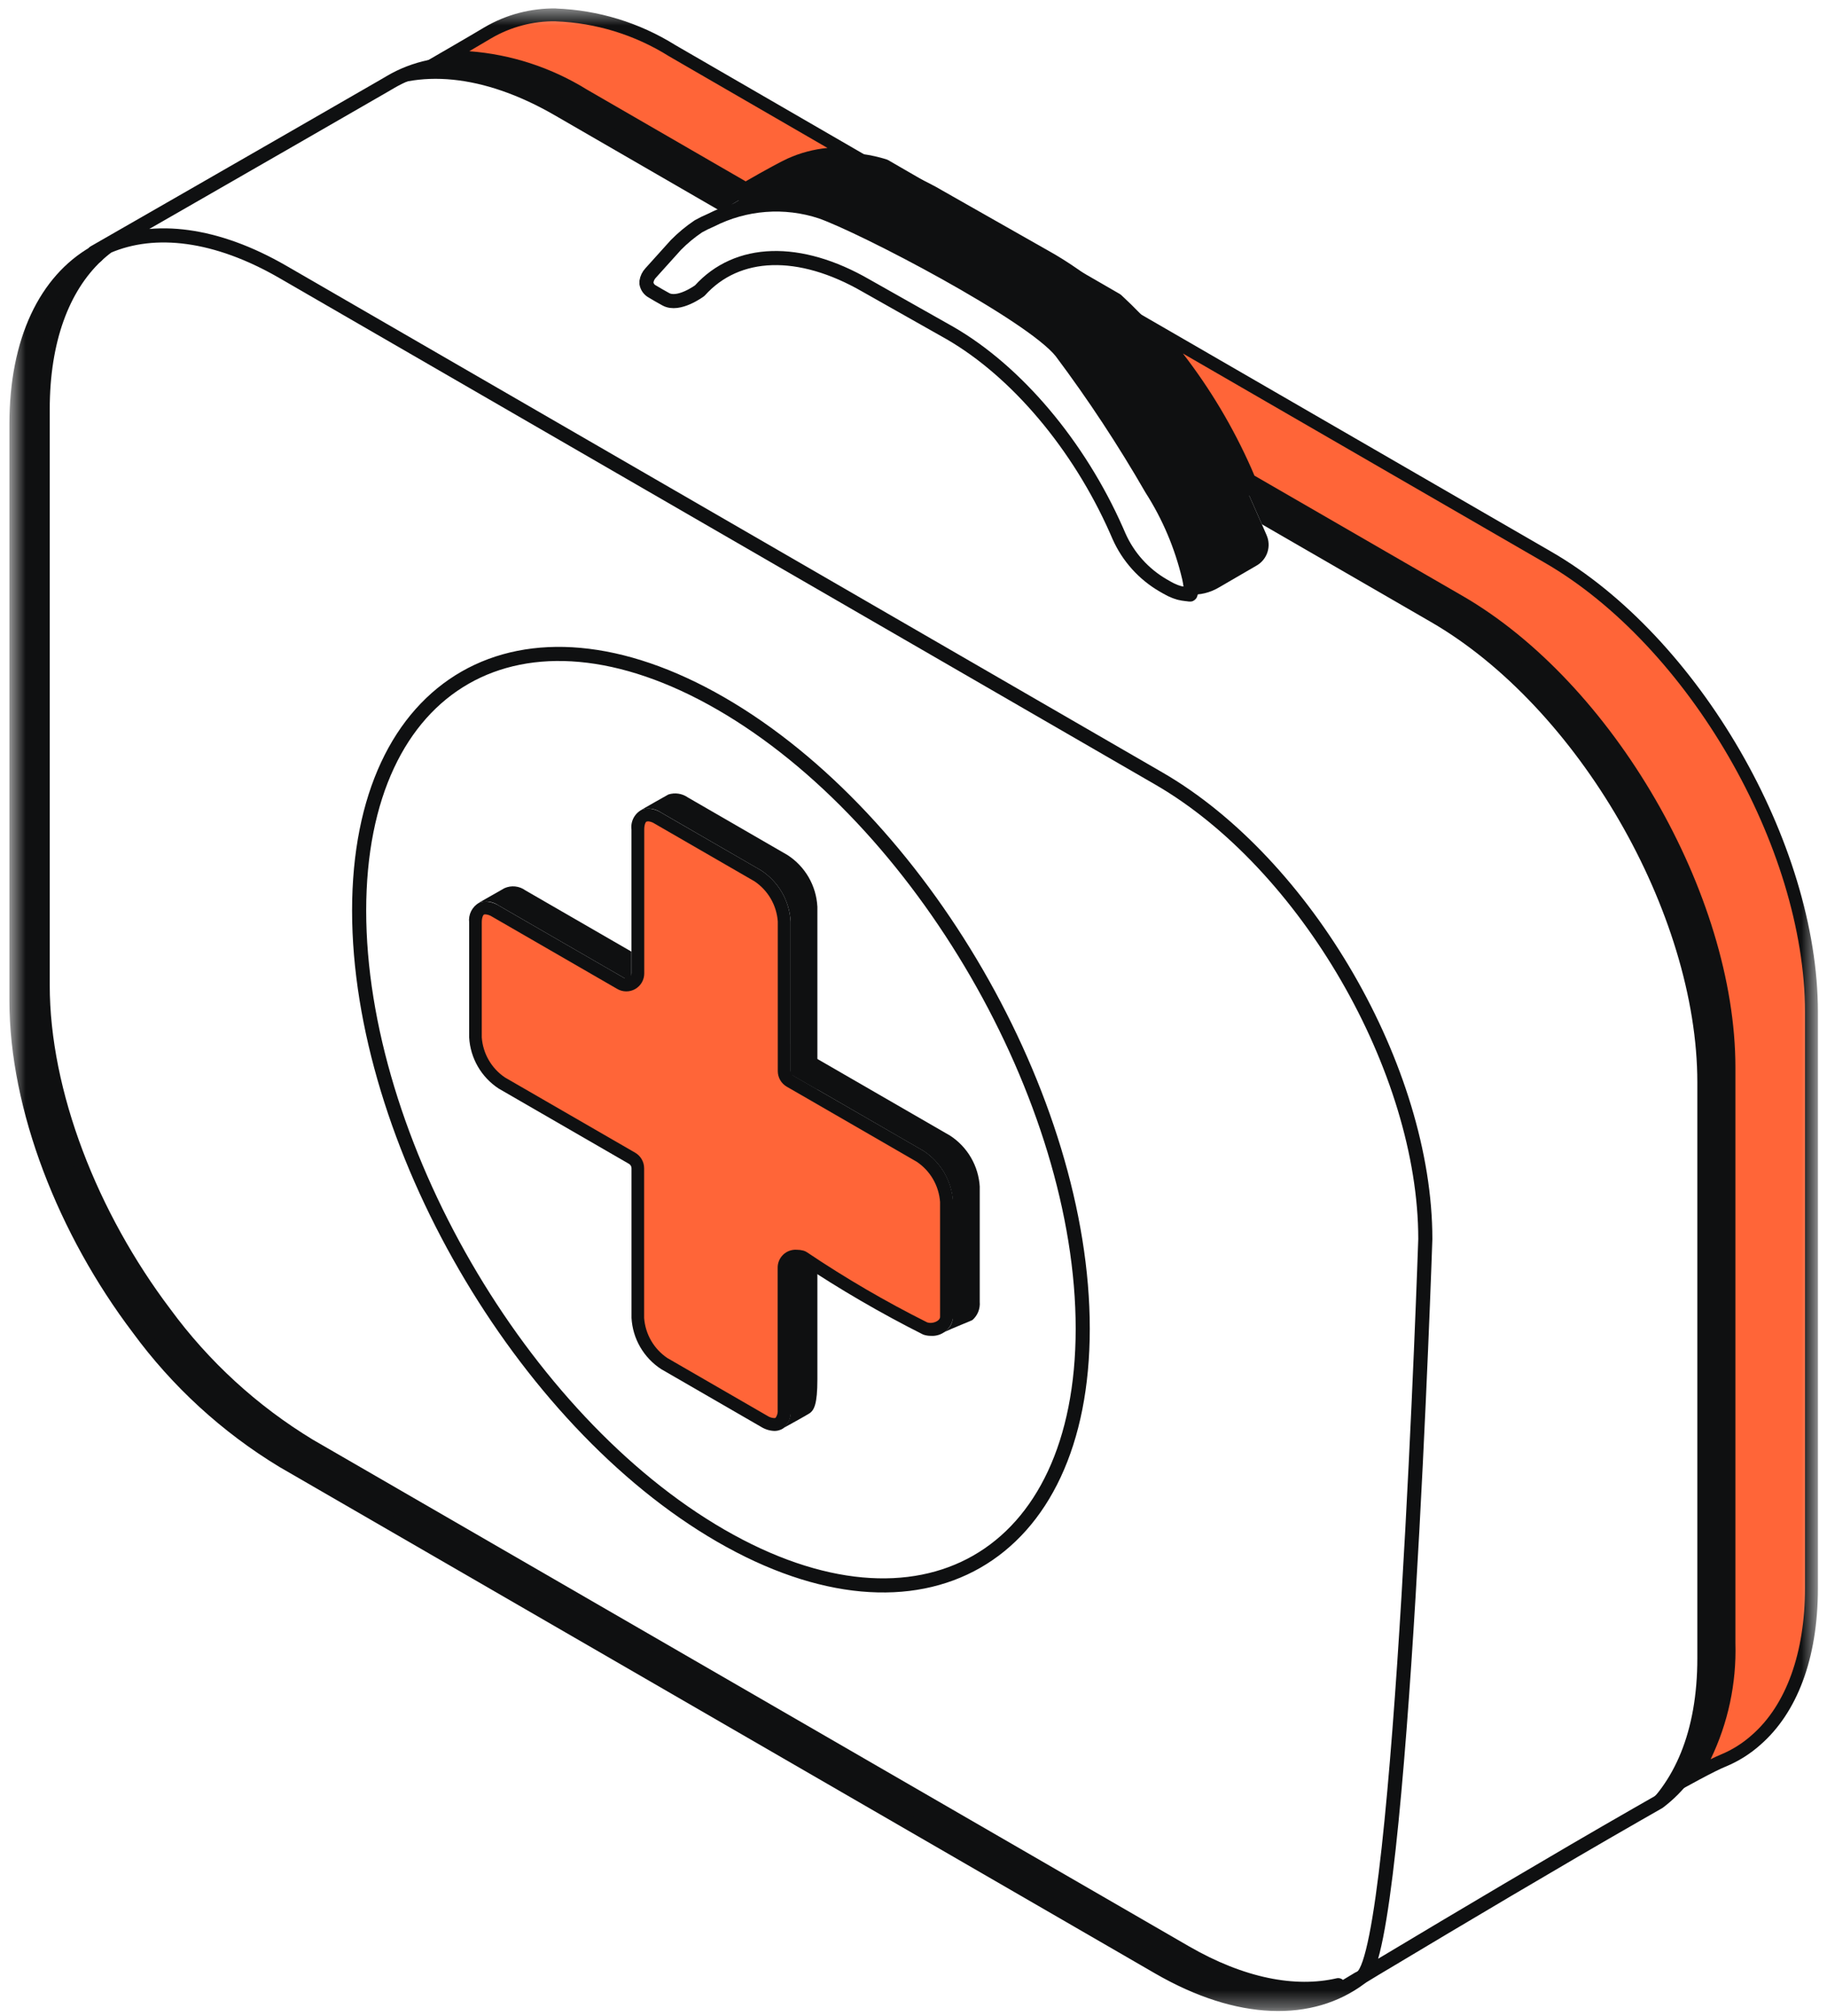 <svg width="107" height="118" viewBox="0 0 107 118" fill="none" xmlns="http://www.w3.org/2000/svg">
<g id="Group 940">
<g id="Clip path group">
<mask id="mask0_20_354" style="mask-type:luminance" maskUnits="userSpaceOnUse" x="0" y="0" width="107" height="118">
<g id="clip-path">
<path id="Rectangle 774" d="M106.458 0.498H0.587V117.673H106.458V0.498Z" fill="white"/>
</g>
</mask>
<g mask="url(#mask0_20_354)">
<g id="Group 939">
<path id="Path 1545" d="M43.672 11.484C43.19 11.766 42.698 12.066 42.215 12.367L32.497 6.752C28.265 4.304 24.416 4.031 21.603 5.56C21.858 5.405 22.149 5.223 22.477 5.032C22.604 4.959 22.741 4.877 22.868 4.804C25.689 3.139 29.63 3.366 33.968 5.878L43.672 11.484Z" fill="#0F1011"/>
<path id="Path 1546" d="M100.88 62.484V96.184C100.88 100.607 99.459 103.728 97.14 105.476C96.674 105.838 96.166 106.143 95.628 106.386C95.693 106.34 95.755 106.286 95.819 106.231C98.04 104.42 99.406 101.38 99.406 97.058V63.358C99.406 53.447 92.416 41.38 83.797 36.402L73.904 30.687L72.876 28.366L85.263 35.528C93.89 40.506 100.88 52.574 100.88 62.484Z" fill="#0F1011"/>
<path id="Path 1547" d="M79.665 115.776C76.801 117.916 72.579 117.876 67.865 115.156L16.574 85.507C13.267 83.503 10.388 80.866 8.103 77.746C3.803 72.069 0.963 64.87 0.963 58.546V24.846C0.963 19.896 2.707 16.42 5.527 14.802L5.649 14.973C3.672 16.838 2.5 19.904 2.5 23.963V57.663C2.5 63.983 5.343 71.182 9.64 76.863C11.926 79.981 14.805 82.617 18.111 84.621L69.411 114.27C72.746 116.197 75.838 116.779 78.374 116.195L78.545 116.432L79.572 115.815C79.606 115.802 79.638 115.79 79.672 115.774" fill="#0F1011"/>
<path id="Path 1548" d="M79.665 115.776C76.801 117.916 72.579 117.876 67.865 115.156L16.574 85.507C13.267 83.503 10.388 80.866 8.103 77.746C3.803 72.069 0.963 64.87 0.963 58.546V24.846C0.963 19.896 2.707 16.42 5.527 14.802L5.649 14.973C3.672 16.838 2.5 19.904 2.5 23.963V57.663C2.5 63.983 5.343 71.182 9.64 76.863C11.926 79.981 14.805 82.617 18.111 84.621L69.411 114.27C72.746 116.197 75.838 116.779 78.374 116.195L78.545 116.432L79.572 115.815C79.601 115.804 79.633 115.792 79.665 115.776Z" stroke="#0F1011" stroke-width="0.826" stroke-linejoin="round"/>
<path id="Path 1549" d="M73.603 33.098L71.364 34.398C70.858 34.695 70.275 34.834 69.689 34.798C69.816 34.798 69.689 34.015 69.635 33.798C69.198 31.958 68.454 30.204 67.435 28.611C65.834 25.835 64.068 23.158 62.147 20.593C60.382 18.372 50.526 13.249 48.077 12.393C47.025 12.045 45.915 11.91 44.811 11.994C43.706 12.078 42.63 12.381 41.643 12.884C41.389 12.989 41.143 13.111 40.906 13.248C41.306 12.966 41.752 12.666 42.217 12.365C42.699 12.065 43.191 11.765 43.673 11.482C44.947 10.736 46.095 10.117 46.44 9.962C48.145 9.252 50.047 9.168 51.809 9.725C53.002 10.049 54.145 10.533 55.209 11.163L61.752 14.876C63.055 15.643 64.272 16.546 65.384 17.57C68.459 20.423 70.914 23.878 72.596 27.721L72.877 28.367L73.903 30.687L74.176 31.315C74.317 31.631 74.337 31.987 74.231 32.317C74.126 32.646 73.902 32.924 73.603 33.098Z" fill="#0F1011"/>
<path id="Path 1550" d="M47.871 53.058V63.775L46.304 62.875V53.94C46.27 53.339 46.095 52.754 45.793 52.232C45.491 51.711 45.071 51.269 44.566 50.94L38.714 47.558C38.552 47.446 38.367 47.371 38.172 47.342C37.977 47.312 37.778 47.327 37.59 47.385C37.69 47.327 39.09 46.527 39.147 46.502C39.336 46.442 39.537 46.425 39.734 46.455C39.931 46.485 40.118 46.559 40.281 46.673L46.13 50.053C46.635 50.382 47.056 50.824 47.358 51.345C47.66 51.867 47.835 52.452 47.869 53.053" fill="#0F1011"/>
<path id="Path 1551" d="M47.871 74.305V80.742C47.871 82.178 47.684 82.561 47.381 82.742C47.126 82.9 46.192 83.415 45.851 83.603C46.009 83.473 46.132 83.307 46.211 83.118C46.29 82.93 46.321 82.725 46.303 82.521V73.591L47.871 74.305Z" fill="#0F1011"/>
<path id="Path 1552" d="M36.973 55.696V57.485L29.203 52.999C29.037 52.883 28.845 52.807 28.644 52.779C28.443 52.751 28.239 52.771 28.047 52.837L29.541 51.988C29.738 51.899 29.956 51.863 30.172 51.886C30.387 51.908 30.593 51.986 30.769 52.114L36.973 55.696Z" fill="#0F1011"/>
<path id="Path 1553" d="M57.379 69.472V76.199C57.396 76.398 57.366 76.598 57.292 76.783C57.217 76.969 57.1 77.134 56.95 77.265C56.905 77.297 55.812 77.729 55.225 78.002C55.396 77.916 55.54 77.785 55.644 77.624C55.747 77.463 55.804 77.276 55.811 77.085V70.357C55.777 69.756 55.603 69.171 55.301 68.649C54.999 68.128 54.578 67.685 54.073 67.357L47.873 63.775L46.306 62.875V61.079L47.873 61.985L55.643 66.47C56.148 66.799 56.568 67.241 56.87 67.763C57.172 68.284 57.347 68.869 57.381 69.47" fill="#0F1011"/>
<path id="Path 1554" d="M99.155 103.934C100.645 101.633 101.379 98.923 101.255 96.184V62.484C101.255 52.47 94.165 40.231 85.449 35.202L73.17 28.102L72.938 27.568C71.608 24.555 69.817 21.767 67.63 19.304L90.653 32.614C99.161 37.523 106.082 49.469 106.082 59.245V92.94C106.082 96.901 104.969 99.972 102.86 101.822C102.28 102.344 101.614 102.763 100.892 103.058C100.563 103.192 100.006 103.472 99.155 103.93" fill="#FF6538"/>
<path id="Path 1555" d="M69.27 20.686L90.47 32.938C98.87 37.789 105.711 49.589 105.711 59.244V92.944C105.711 96.738 104.611 99.792 102.611 101.544C102.064 102.037 101.435 102.431 100.754 102.709C100.608 102.769 100.42 102.856 100.185 102.971C101.206 100.856 101.704 98.527 101.636 96.179V62.479C101.636 52.346 94.461 39.961 85.643 34.872L73.467 27.839L73.284 27.411C72.223 25.014 70.876 22.755 69.272 20.682M65.384 17.572C68.457 20.424 70.911 23.878 72.592 27.719L72.873 28.365L85.26 35.528C93.889 40.511 100.884 52.573 100.884 62.484V96.184C100.884 100.607 99.463 103.728 97.144 105.476C99.009 104.429 100.438 103.656 101.044 103.41C101.805 103.099 102.507 102.659 103.118 102.11C105.212 100.273 106.468 97.141 106.468 92.946V59.246C106.468 49.335 99.478 37.268 90.851 32.291L65.384 17.572Z" fill="#0F1011"/>
<path id="Path 1556" d="M34.16 5.552C32.001 4.203 29.524 3.447 26.979 3.361C26.662 3.36 26.346 3.376 26.031 3.407C27.231 2.714 28.131 2.188 28.567 1.923C29.775 1.214 31.155 0.852 32.556 0.874C34.968 0.961 37.315 1.681 39.362 2.961L49.818 9.011C49.644 9 49.471 8.996 49.301 8.996C48.262 8.986 47.232 9.199 46.283 9.622C45.937 9.778 44.883 10.346 43.671 11.049L34.16 5.552Z" fill="#FF6538"/>
<path id="Path 1557" d="M32.557 1.25C34.903 1.338 37.185 2.041 39.174 3.288L48.462 8.66C47.657 8.737 46.869 8.945 46.132 9.278C45.792 9.43 44.811 9.956 43.671 10.615L34.348 5.228C32.272 3.946 29.918 3.182 27.485 2.998C28.055 2.666 28.493 2.408 28.761 2.246C29.912 1.571 31.227 1.225 32.561 1.246M32.561 0.494C31.093 0.472 29.646 0.852 28.379 1.594C27.634 2.044 25.568 3.237 22.979 4.737C24.204 4.057 25.586 3.71 26.987 3.73C29.463 3.823 31.871 4.564 33.971 5.878L43.671 11.484C44.944 10.738 46.092 10.119 46.438 9.964C47.338 9.563 48.314 9.36 49.3 9.37C50.148 9.377 50.991 9.497 51.807 9.728L39.55 2.638C37.446 1.325 35.034 0.588 32.556 0.498" fill="#0F1011"/>
<path id="Path 1558" d="M100.879 62.485V96.185C100.879 100.608 99.458 103.729 97.139 105.477C96.72 105.714 96.283 105.968 95.818 106.232C91.3 108.816 85.1 112.502 81.485 114.668C80.812 115.068 80.23 115.414 79.775 115.696C82.087 113.903 83.475 72.522 83.475 72.522C83.475 62.611 76.485 50.544 67.866 45.566L16.566 15.916C12.645 13.65 9.058 13.249 6.319 14.416C6.082 14.589 5.857 14.777 5.646 14.98L5.527 14.807L5.513 14.778C5.513 14.778 15.613 8.99 22.477 5.031L22.867 4.803C25.689 3.139 29.63 3.367 33.97 5.878L43.67 11.484C44.944 10.738 46.091 10.119 46.437 9.964C48.142 9.253 50.044 9.169 51.806 9.727L65.385 17.572C68.459 20.424 70.912 23.878 72.593 27.719L72.874 28.365L85.262 35.528C93.889 40.507 100.879 52.578 100.879 62.485Z" stroke="#0F1011" stroke-width="0.826" stroke-linejoin="round"/>
<path id="Path 1559" d="M69.685 34.802C69.538 34.772 69.355 34.774 69.095 34.71C69.069 34.703 69.042 34.696 69.014 34.687C68.98 34.678 68.947 34.668 68.914 34.655C68.882 34.646 68.848 34.632 68.814 34.62C68.652 34.557 68.496 34.482 68.346 34.394L68.133 34.272C66.982 33.608 66.072 32.595 65.533 31.38L65.383 31.036C63.183 26.068 59.54 21.748 55.643 19.496L50.72 16.717C46.82 14.467 43.175 14.577 40.98 17.012C40.98 17.012 39.741 17.938 38.986 17.512C38.716 17.358 38.441 17.212 38.212 17.067C38.121 17.02 38.042 16.953 37.981 16.871C37.921 16.789 37.879 16.694 37.861 16.594C37.857 16.556 37.857 16.519 37.861 16.481C37.889 16.296 37.972 16.124 38.099 15.987L39.588 14.335C39.989 13.929 40.43 13.564 40.904 13.246C41.144 13.112 41.391 12.991 41.645 12.884C42.632 12.381 43.709 12.079 44.813 11.994C45.918 11.909 47.029 12.044 48.081 12.39C50.529 13.245 60.381 18.371 62.15 20.59C64.071 23.155 65.836 25.833 67.436 28.61C68.457 30.202 69.201 31.957 69.636 33.798C69.694 34.022 69.828 34.832 69.685 34.802Z" stroke="#0F1011" stroke-width="0.826" stroke-linejoin="round"/>
<path id="Path 1560" d="M63.411 77.77C63.411 91.221 53.924 96.648 42.222 89.892C30.52 83.136 21.033 66.754 21.033 53.303C21.033 39.852 30.52 34.425 42.222 41.181C53.924 47.937 63.411 64.319 63.411 77.77Z" stroke="#0F1011" stroke-width="0.826" stroke-linejoin="round"/>
<path id="Path 1561" d="M45.344 83.379C45.134 83.368 44.931 83.304 44.754 83.192L38.902 79.814C38.455 79.518 38.082 79.122 37.813 78.658C37.544 78.194 37.386 77.673 37.352 77.138V68.379C37.352 68.26 37.32 68.144 37.261 68.041C37.201 67.938 37.116 67.853 37.013 67.793L29.394 63.393C28.947 63.097 28.574 62.702 28.305 62.238C28.036 61.775 27.878 61.255 27.844 60.72V53.994C27.844 53.581 27.973 53.286 28.201 53.182H28.209C28.278 53.154 28.352 53.14 28.426 53.141C28.636 53.152 28.84 53.217 29.019 53.329L36.34 57.554C36.442 57.614 36.559 57.646 36.677 57.646C36.796 57.647 36.913 57.616 37.016 57.556C37.118 57.497 37.204 57.412 37.263 57.309C37.322 57.206 37.353 57.09 37.353 56.971V48.553C37.353 48.131 37.489 47.832 37.726 47.737L37.742 47.73C37.806 47.708 37.874 47.697 37.942 47.698C38.151 47.709 38.353 47.773 38.53 47.885L44.382 51.264C44.829 51.56 45.202 51.956 45.471 52.42C45.74 52.884 45.898 53.405 45.933 53.94V62.698C45.933 62.817 45.964 62.933 46.023 63.036C46.083 63.139 46.168 63.224 46.271 63.283L53.892 67.683C54.339 67.979 54.712 68.374 54.98 68.839C55.249 69.303 55.407 69.823 55.441 70.358V77.086C55.441 77.522 54.959 77.813 54.506 77.813C54.396 77.814 54.286 77.795 54.183 77.758C51.732 76.521 49.358 75.138 47.073 73.615C47.04 73.593 47.003 73.577 46.965 73.568C46.868 73.543 46.769 73.531 46.67 73.531C46.574 73.523 46.478 73.535 46.387 73.567C46.297 73.599 46.214 73.649 46.145 73.716C46.075 73.782 46.02 73.862 45.984 73.951C45.948 74.04 45.931 74.135 45.934 74.231V82.531C45.95 82.674 45.932 82.818 45.882 82.952C45.831 83.087 45.75 83.207 45.644 83.304L45.536 83.358C45.475 83.378 45.412 83.388 45.349 83.387" fill="#FF6538"/>
<path id="Path 1562" d="M37.938 48.071C38.081 48.082 38.218 48.129 38.338 48.208L44.19 51.586C44.58 51.849 44.906 52.197 45.142 52.604C45.378 53.011 45.518 53.467 45.552 53.936V62.695C45.552 62.879 45.601 63.06 45.693 63.22C45.785 63.38 45.918 63.512 46.077 63.605L47.495 64.422L53.695 68.003C54.085 68.266 54.411 68.614 54.647 69.022C54.882 69.429 55.022 69.885 55.056 70.354V77.081C55.056 77.281 54.756 77.432 54.499 77.432C54.431 77.433 54.363 77.422 54.299 77.4C51.87 76.185 49.52 74.815 47.266 73.3C47.2 73.255 47.127 73.222 47.05 73.2C46.922 73.167 46.79 73.15 46.658 73.15C46.513 73.141 46.367 73.162 46.23 73.212C46.094 73.262 45.969 73.34 45.864 73.442C45.76 73.543 45.677 73.664 45.622 73.799C45.567 73.934 45.541 74.079 45.545 74.224V82.524C45.562 82.684 45.521 82.845 45.43 82.978L45.394 82.998C45.375 83.003 45.356 83.005 45.337 83.004C45.194 82.994 45.056 82.947 44.937 82.868L39.086 79.489C38.695 79.226 38.37 78.878 38.134 78.471C37.898 78.064 37.758 77.608 37.724 77.139V68.378C37.724 68.193 37.675 68.012 37.582 67.852C37.49 67.693 37.357 67.56 37.197 67.468L29.577 63.068C29.187 62.806 28.861 62.458 28.625 62.051C28.389 61.644 28.249 61.189 28.215 60.72V53.994C28.215 53.694 28.298 53.55 28.351 53.526H28.36C28.38 53.52 28.401 53.517 28.422 53.518C28.565 53.529 28.702 53.576 28.822 53.655L36.142 57.88C36.302 57.975 36.484 58.026 36.67 58.028C36.857 58.03 37.04 57.982 37.202 57.889C37.363 57.797 37.498 57.663 37.591 57.502C37.684 57.34 37.732 57.157 37.731 56.971V48.554C37.731 48.262 37.81 48.116 37.864 48.088H37.874C37.895 48.081 37.918 48.078 37.941 48.078M37.941 47.326C37.821 47.325 37.703 47.347 37.592 47.391C37.383 47.5 37.213 47.67 37.104 47.878C36.995 48.087 36.953 48.324 36.983 48.557V56.971C36.983 57.051 36.951 57.127 36.895 57.183C36.839 57.239 36.762 57.271 36.683 57.271C36.63 57.271 36.579 57.257 36.534 57.23L29.212 53.004C28.977 52.858 28.708 52.776 28.432 52.766C28.303 52.765 28.174 52.791 28.056 52.842C27.857 52.956 27.695 53.127 27.592 53.332C27.489 53.537 27.449 53.768 27.477 53.996V60.721C27.51 61.322 27.685 61.908 27.987 62.429C28.289 62.95 28.71 63.393 29.215 63.721L36.835 68.121C36.88 68.147 36.918 68.185 36.944 68.23C36.971 68.275 36.984 68.327 36.985 68.379V77.138C37.018 77.74 37.193 78.325 37.495 78.846C37.798 79.367 38.218 79.81 38.724 80.138L44.575 83.517C44.809 83.663 45.077 83.745 45.353 83.755C45.485 83.756 45.616 83.729 45.737 83.675H45.743C45.749 83.673 45.755 83.67 45.76 83.666L45.853 83.615L45.861 83.61C46.019 83.48 46.142 83.313 46.221 83.124C46.299 82.936 46.331 82.731 46.312 82.527V74.227C46.312 73.959 46.512 73.905 46.673 73.905C46.74 73.905 46.807 73.914 46.873 73.93C49.182 75.469 51.582 76.865 54.061 78.112C54.206 78.164 54.359 78.19 54.513 78.189C54.831 78.212 55.147 78.11 55.391 77.905C55.636 77.7 55.791 77.407 55.823 77.089V70.358C55.789 69.757 55.614 69.172 55.312 68.65C55.01 68.129 54.59 67.686 54.085 67.358L47.871 63.771L46.453 62.953C46.408 62.927 46.37 62.889 46.344 62.844C46.318 62.799 46.304 62.747 46.304 62.695V53.939C46.27 53.338 46.096 52.752 45.794 52.231C45.492 51.71 45.071 51.267 44.566 50.939L38.715 47.56C38.481 47.414 38.214 47.332 37.939 47.322" fill="#0F1011"/>
<path id="Path 1563" d="M45.751 83.662L45.843 83.611C45.814 83.632 45.783 83.649 45.751 83.662Z" fill="#FF6538"/>
<path id="Path 1564" d="M45.844 83.611L45.751 83.662C45.784 83.649 45.815 83.632 45.844 83.611Z" fill="#0F1011"/>
</g>
</g>
</g>
</g>
</svg>
